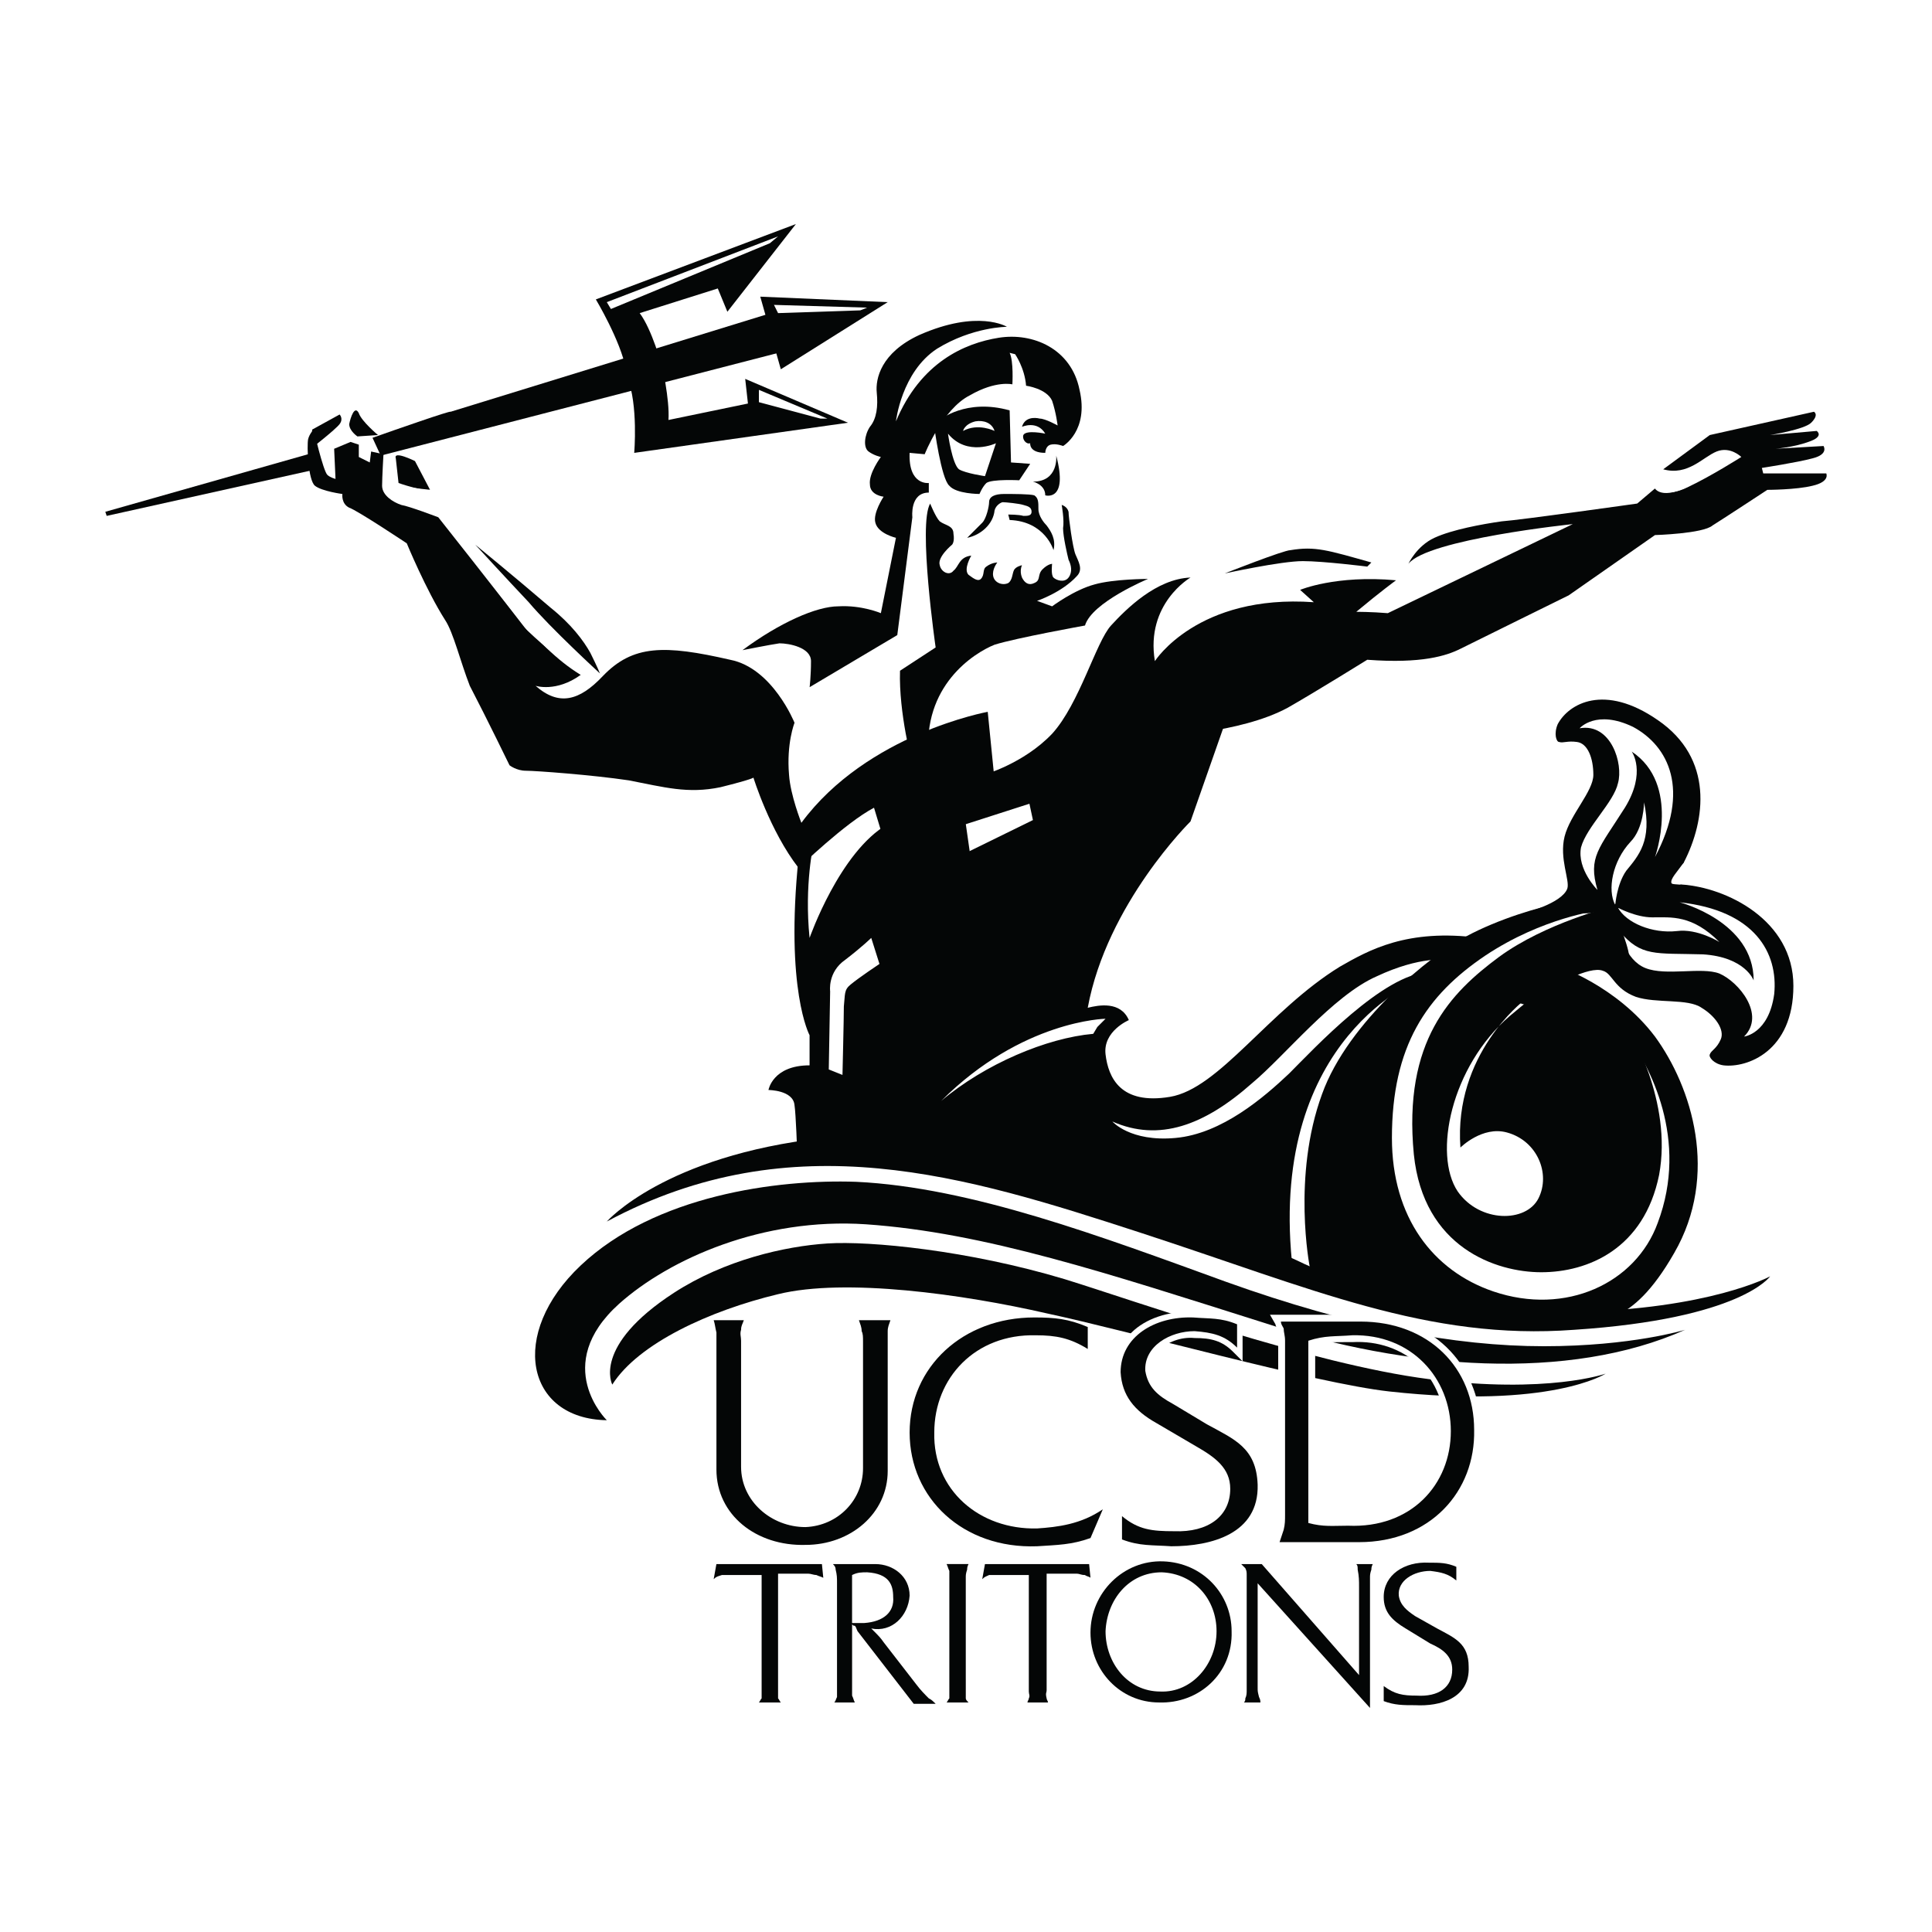 <?xml version="1.0" encoding="utf-8"?>
<!-- Generator: Adobe Illustrator 13.0.0, SVG Export Plug-In . SVG Version: 6.00 Build 14948)  -->
<!DOCTYPE svg PUBLIC "-//W3C//DTD SVG 1.0//EN" "http://www.w3.org/TR/2001/REC-SVG-20010904/DTD/svg10.dtd">
<svg version="1.0" id="Layer_1" xmlns="http://www.w3.org/2000/svg" xmlns:xlink="http://www.w3.org/1999/xlink" x="0px" y="0px"
	 width="192.756px" height="192.756px" viewBox="0 0 192.756 192.756" enable-background="new 0 0 192.756 192.756"
	 xml:space="preserve">
<g>
	<polygon fill-rule="evenodd" clip-rule="evenodd" fill="#FFFFFF" points="0,0 192.756,0 192.756,192.756 0,192.756 0,0 	"/>
	<path fill-rule="evenodd" clip-rule="evenodd" fill="#040606" d="M60.541,121.873c0,0,5.742-6.561,21.6-8.338
		c7.791-0.82,41.284,9.295,47.435,12.303c6.152,3.008,17.089,5.193,27.342,5.059c13.67-0.273,19.685-3.555,19.685-3.555
		s-2.87,4.238-19.548,5.332c-14.628,1.092-26.111-4.102-43.336-9.707S79.133,111.895,60.541,121.873L60.541,121.873z"/>
	<path fill-rule="evenodd" clip-rule="evenodd" fill="#040606" d="M130.671,126.385c0,0-1.777-9.023,1.229-17.225
		c2.598-7.246,10.937-13.944,14.354-15.722c3.28-1.776,7.519-3.007,9.296-3.281c1.64-0.136,3.964,0.684,3.964,0.684
		s-5.604,0.684-11.347,4.512c-5.878,3.965-9.295,9.022-9.295,18.182c0,7.928,4.101,13.26,10.115,15.311
		c7.245,2.461,14.218-0.82,16.404-6.836c3.145-8.338-0.819-15.721-3.144-18.865L151.312,100l4.238-3.554
		c0,0,5.741,1.913,9.568,6.972c3.691,5.059,6.426,13.807,1.914,21.6c-4.375,7.656-7.655,6.562-9.979,7.107
		c-2.325,0.549-20.506-2.049-26.384-5.467V126.385L130.671,126.385z"/>
	<path fill-rule="evenodd" clip-rule="evenodd" fill="#040606" d="M89.522,63.364l1.504-11.757c0,0-0.273-2.461,1.641-2.461V48.19
		c0,0-2.051,0.273-1.914-3.008l1.503,0.137c0,0,1.777-4.511,4.511-5.879c2.598-1.503,4.238-1.093,4.238-1.093
		s0.136-2.324-0.273-3.145l0.547,0.137c0,0,0.956,1.367,1.093,3.144c0,0,2.051,0.273,2.598,1.504c0.41,1.23,0.547,2.46,0.547,2.46
		s-1.23-0.684-1.777-0.684c-0.547-0.137-1.504-0.137-1.776,0.82c0,0,1.504-0.684,2.323,0.683c0,0-1.914-0.41-2.187,0.137
		c-0.137,0.411,0.272,0.958,0.683,0.82c0,0-0.137,0.958,1.504,0.958c0,0,0-0.684,0.547-0.82c0.547-0.137,1.23,0.136,1.23,0.136
		s2.598-1.503,1.641-5.604c-0.82-4.102-4.648-5.742-8.065-5.195c-3.417,0.547-7.792,2.461-10.252,8.339c0,0,0.546-4.922,4.101-7.246
		c3.555-2.187,6.972-2.187,6.972-2.187s-2.871-1.777-8.75,0.82c-3.828,1.777-4.375,4.375-4.238,5.742
		c0.137,1.367,0,2.597-0.683,3.417c-0.547,0.82-0.684,2.05-0.137,2.461c0.547,0.41,1.23,0.547,1.23,0.547s-1.23,1.64-1.093,2.734
		c0,1.094,1.367,1.23,1.367,1.23s-1.094,1.64-0.82,2.598c0.274,1.094,2.051,1.504,2.051,1.504l-1.504,7.518
		c0,0-1.914-0.82-4.238-0.683c-2.188,0-5.878,1.64-9.569,4.375c0,0,2.734-0.546,3.691-0.683c0.957,0,3.145,0.41,3.145,1.777
		c0,1.504-0.137,2.597-0.137,2.597L89.522,63.364L89.522,63.364z"/>
	<path fill-rule="evenodd" clip-rule="evenodd" fill="#040606" d="M100.869,46.139l-0.137-5.194
		c-4.375-1.23-6.972,0.957-6.972,0.957l-0.547,0.684c0,0,0.684,5.195,1.504,5.878c0.684,0.82,3.007,0.82,3.007,0.82
		s0.273-0.683,0.684-1.093c0.547-0.411,3.281-0.274,3.281-0.274l1.093-1.641L100.869,46.139L100.869,46.139z M98.271,47.506
		c0,0-1.913-0.273-2.596-0.683c-0.684-0.547-1.094-3.555-1.094-3.555c1.914,2.325,4.785,0.957,4.785,0.957L98.271,47.506
		L98.271,47.506z M96.084,42.995c0,0,0.137-0.683,1.23-0.957c0.82-0.137,1.641,0.136,1.914,0.957
		C99.229,42.995,97.588,42.175,96.084,42.995L96.084,42.995z"/>
	<path fill-rule="evenodd" clip-rule="evenodd" fill="#040606" d="M105.38,45.456c0,0,0.273,2.597-2.324,2.597
		c0,0,1.23,0.274,1.23,1.368C104.286,49.42,106.61,50.104,105.38,45.456L105.38,45.456z"/>
	<path fill-rule="evenodd" clip-rule="evenodd" fill="#040606" d="M96.494,53.658c0,0,1.094-1.094,1.504-1.504
		s0.684-1.641,0.684-2.051c0-0.547,0.547-0.82,1.504-0.82c0.82,0,2.597,0,3.007,0.137c0.41,0.273,0.41,0.683,0.41,1.367
		s0.547,1.367,0.82,1.641c0.41,0.546,0.957,1.366,0.684,2.46c0,0-0.82-2.871-4.374-3.007l-0.138-0.546c0,0,1.095,0,1.505,0.136
		c0.409,0,0.82,0,0.82-0.41c0-0.41-0.274-0.547-0.82-0.683c-0.41-0.137-1.777-0.274-2.052-0.274c-0.136,0-0.683,0.274-0.819,0.82
		C99.092,52.291,97.861,53.385,96.494,53.658L96.494,53.658z"/>
	<path fill-rule="evenodd" clip-rule="evenodd" fill="#040606" d="M92.803,50.241c0,0,0.547,1.367,0.957,1.777
		c0.547,0.41,1.367,0.41,1.367,1.23c0.137,0.82-0.137,1.094-0.137,1.094s-1.503,1.23-1.23,2.05c0.137,0.684,0.957,1.094,1.367,0.547
		c0.547-0.41,0.547-1.367,1.778-1.504c0,0-0.82,1.367-0.274,1.914c0.547,0.41,0.957,0.683,1.23,0.41
		c0.409-0.41,0.137-0.957,0.547-1.229c0.547-0.411,1.094-0.411,1.094-0.411s-0.547,0.683-0.41,1.367
		c0.137,0.683,0.956,0.957,1.503,0.683c0.411-0.273,0.411-0.957,0.547-1.23c0.138-0.41,0.821-0.547,0.821-0.547s-0.273,0.547,0,1.23
		c0.272,0.547,0.683,0.82,1.229,0.547c0.684-0.273,0.274-0.82,0.82-1.367c0.547-0.546,0.957-0.546,0.957-0.546
		s-0.137,1.094,0.137,1.367c0.273,0.274,1.094,0.547,1.504,0c0.41-0.546,0.273-1.23,0-1.777c-0.137-0.547-0.547-2.324-0.547-3.144
		c0.137-0.82-0.137-2.324-0.137-2.324s0.547,0.136,0.684,0.683c0,0.547,0.41,3.554,0.684,4.238s0.82,1.503,0.137,2.188
		c-1.504,1.64-3.964,2.46-3.964,2.46l1.503,0.547c0,0,2.188-1.64,4.238-2.186c1.913-0.548,5.331-0.548,5.331-0.548
		s-5.604,2.324-6.288,4.648c0,0-6.836,1.23-9.022,1.915c-2.051,0.819-7.246,4.101-6.562,11.209l-1.641,0.683
		c0,0-1.367-5.058-1.231-9.295l3.555-2.324C93.35,64.594,91.573,52.291,92.803,50.241L92.803,50.241z"/>
	<path fill-rule="evenodd" clip-rule="evenodd" fill="#040606" d="M96.084,85.237l6.971-3.418l-0.41-1.914l-4.647,0.41l0.137-3.008
		c0,0,3.965-1.094,6.835-4.101c2.734-3.007,4.375-9.159,5.878-10.8c1.505-1.64,4.512-4.648,7.929-4.785c0,0-4.511,2.598-3.554,8.339
		c0,0,4.238-6.699,15.857-5.878l-1.367-1.23c0,0,3.555-1.504,9.569-0.957c0,0-1.503,1.093-3.964,3.144c0,0,1.504,0,3.145,0.136
		l18.455-8.885c0,0-14.491,1.503-16.404,3.964c0,0,0.819-1.777,2.597-2.597c1.777-0.82,4.784-1.367,6.698-1.641
		c1.914-0.137,13.534-1.777,13.534-1.777l1.776-1.504c0,0,1.095,0.958,3.281-0.136c2.324-1.094,5.332-3.007,5.332-3.007
		s-1.094-1.094-2.461-0.547c-1.367,0.547-2.871,2.46-5.332,1.777l4.648-3.418l10.39-2.324c0,0,0.547,0.273-0.273,1.094
		c-0.684,0.684-4.102,1.23-4.102,1.23l4.648-0.41c0,0,0.819,0.547-0.82,1.093c-1.504,0.547-3.281,0.684-3.281,0.684l4.785-0.273
		c0,0,0.547,0.821-1.094,1.23c-1.504,0.41-5.059,0.957-5.059,0.957l0.137,0.547h6.289c0,0,0.41,0.82-1.367,1.23
		c-1.641,0.41-4.512,0.41-4.512,0.41s-4.375,2.872-5.468,3.555c-0.957,0.82-5.742,0.957-5.742,0.957l-8.611,6.015
		c0,0-9.434,4.648-10.8,5.332c-1.367,0.683-3.828,1.503-9.296,1.093c0,0-5.059,3.144-7.93,4.785
		c-4.784,2.597-12.85,2.871-12.85,2.871l-3.145,9.705l-16.267,5.469L96.084,85.237L96.084,85.237z"/>
	<path fill-rule="evenodd" clip-rule="evenodd" fill="#040606" d="M122.194,57.212c0,0,5.878-2.324,6.562-2.324
		c2.46-0.41,3.69,0,8.065,1.23l-0.41,0.411c0,0-4.375-0.547-6.426-0.547C127.799,55.982,122.194,57.212,122.194,57.212
		L122.194,57.212z"/>
	<path fill-rule="evenodd" clip-rule="evenodd" fill="#040606" d="M133.678,96.446c-7.108,4.374-12.029,12.167-16.951,12.987
		s-6.151-1.914-6.426-4.238c-0.272-2.324,2.324-3.418,2.324-3.418c-0.82-1.914-3.007-1.504-4.101-1.23
		c1.914-10.389,10.252-18.591,10.252-18.591l3.691-10.526l-6.562-1.777l-4.375,7.929l-10.799,7.792l-5.605,0.41
		c0,0-1.64-6.152-6.562-3.554c-4.784,2.733-7.792,11.346-7.792,11.346c-0.547-5.331,0.41-9.433,0.41-9.433l-0.547,0.41l-0.958,0.958
		c-1.366,13.259,1.094,17.771,1.094,17.771v3.008c-3.691,0-4.101,2.461-4.101,2.461s2.46,0,2.597,1.504
		c0.137,0.82,0.273,4.785,0.273,4.785l9.706-0.686h0.137c4.101,1.094,14.49,4.102,18.728,4.648
		c5.468,0.82,20.779,6.836,20.779,6.836c-2.188-22.42,12.85-28.162,12.85-28.162l0.82-0.683
		c-4.511,0.137-11.483,7.655-13.944,10.116c-2.46,2.324-6.698,6.016-11.346,6.426c-4.512,0.41-6.288-1.641-6.288-1.641
		c4.647,2.051,9.159,0.41,13.943-3.828c3.281-2.734,8.065-8.748,12.44-10.662c4.374-2.051,6.972-1.641,6.972-1.641l3.281-2.188
		C140.376,92.618,136.549,94.806,133.678,96.446L133.678,96.446z M84.191,100.41c0,1.23-0.137,6.836-0.137,6.836l-1.367-0.547
		l0.137-7.793c0,0-0.273-1.913,1.503-3.143c1.777-1.367,2.597-2.188,2.597-2.188l0.82,2.597c0,0-2.05,1.368-2.871,2.05
		C84.191,98.77,84.328,99.18,84.191,100.41L84.191,100.41z M93.897,109.844c8.066-8.066,16.404-8.203,16.404-8.203l-0.819,0.82
		l-0.41,0.684C104.423,103.555,98.271,106.152,93.897,109.844L93.897,109.844z"/>
	<path fill-rule="evenodd" clip-rule="evenodd" fill="#040606" d="M160.882,90.431c0,0-6.698,1.64-11.347,5.059
		c-4.785,3.553-9.569,8.338-8.476,19.684c0.958,9.297,8.203,11.758,12.714,11.758c4.647,0,10.253-2.324,11.756-9.707
		c1.367-7.381-3.008-14.49-3.008-14.49l-5.057-2.324l-5.469-0.547c0,0-6.972,5.332-6.288,14.627c0,0,2.187-2.186,4.647-1.502
		c3.008,0.818,4.374,4.1,3.145,6.561c-1.23,2.461-5.878,2.461-8.066-0.684c-2.46-3.691-0.684-12.439,5.195-17.498
		c6.015-5.057,7.519-5.331,8.749-5.331s3.008,0.137,3.144-0.683C162.521,94.396,160.882,90.431,160.882,90.431L160.882,90.431z"/>
	<path fill-rule="evenodd" clip-rule="evenodd" fill="#040606" d="M165.393,71.84c-5.331-3.691-8.885-1.641-9.979,0.41
		c-0.41,0.957-0.137,1.777,0.138,1.777c0.41,0.137,0.819-0.137,1.777,0c1.093,0.137,1.64,1.641,1.64,3.281
		c0,1.641-2.324,3.965-2.87,6.152c-0.547,2.187,0.546,4.374,0.272,5.195c-0.546,1.503-4.374,2.46-4.374,2.46h6.425
		c0,0,3.691-0.411,4.648-1.093c0.957-0.547,4.921-3.965,4.921-3.965C170.178,81.819,170.998,75.667,165.393,71.84L165.393,71.84z
		 M162.658,84.007c1.368-1.367,1.368-3.965,1.368-3.965c0.82,3.828-0.547,5.332-1.777,6.834c-0.957,1.368-1.094,3.418-1.094,3.418
		C160.335,88.791,160.882,85.92,162.658,84.007L162.658,84.007z M165.119,85.51c0,0,2.598-7.245-2.323-10.526
		c0,0,1.504,2.05-0.684,5.604c-2.598,4.102-3.691,4.922-2.734,8.202c0,0-2.05-2.05-1.641-4.238c0.548-2.05,3.281-4.511,3.691-6.424
		c0.547-1.915-0.684-6.015-3.828-5.469c0,0,1.641-1.914,5.331-0.137C166.486,74.437,168.674,78.811,165.119,85.51L165.119,85.51z"/>
	<path fill-rule="evenodd" clip-rule="evenodd" fill="#040606" d="M167.717,88.245c0,0-5.059,1.229-6.015,1.64
		c-1.094,0.41-3.555,3.281-3.555,3.281l-3.28,5.331c0,0,3.69-2.186,5.059-1.64c0.956,0.273,1.093,1.776,3.28,2.597
		c2.05,0.686,5.194,0.137,6.562,1.094c1.367,0.82,2.324,2.188,1.914,3.145s-0.957,1.094-1.094,1.504
		c-0.137,0.273,0.41,0.957,1.366,1.094c2.325,0.273,6.973-1.367,6.973-7.93C178.927,91.798,172.229,88.518,167.717,88.245
		L167.717,88.245z M161.429,90.568c0,0,1.777,0.957,3.418,0.957c1.913,0,3.964-0.273,6.698,2.46c0,0-2.188-1.367-4.238-1.093
		C164.847,93.166,162.249,92.071,161.429,90.568L161.429,90.568z M177.013,99.18c-0.547,3.965-3.007,4.238-3.007,4.238
		c2.187-2.188-0.548-5.469-2.461-6.288c-1.777-0.684-5.331,0.274-7.382-0.547c-2.051-0.82-2.598-3.691-2.598-3.691
		c2.187,2.598,3.554,2.187,8.339,2.324c4.238,0.274,5.058,2.599,5.058,2.599c0-5.879-7.381-7.793-7.381-7.793
		C175.099,90.841,177.423,95.079,177.013,99.18L177.013,99.18z"/>
	<path fill-rule="evenodd" clip-rule="evenodd" fill="#040606" d="M168.127,132.674c0,0-5.331,1.639-14.081,1.639
		c-8.885,0-19.138-1.914-31.715-6.424c-12.44-4.512-25.426-9.434-36.91-9.98c-7.929-0.273-20.096,1.367-27.478,8.34
		c-7.245,6.834-5.468,15.311,2.598,15.447c0,0-5.604-5.469,1.23-11.619c5.058-4.512,14.354-8.613,24.607-7.93
		c11.892,0.82,24.197,4.922,39.781,9.844C140.376,136.637,156.508,137.867,168.127,132.674L168.127,132.674z"/>
	<path fill-rule="evenodd" clip-rule="evenodd" fill="#040606" d="M61.088,138.141c0,0-2.051-3.828,6.152-9.158
		c5.058-3.281,11.073-4.648,15.311-4.922s14.08,0.684,23.649,3.555c7.108,2.188,24.606,8.475,36.363,9.979
		c11.894,1.504,17.635-0.547,17.635-0.547s-5.469,3.555-21.6,1.777c-7.382-0.82-25.837-6.016-34.176-7.793
		c-8.338-1.912-20.095-3.553-26.794-1.912C70.794,130.76,63.686,134.039,61.088,138.141L61.088,138.141z"/>
	<path fill-rule="evenodd" clip-rule="evenodd" fill="#040606" d="M39.489,45.729l0.273,2.461c0,0,2.325,0.82,3.145,0.683
		l-1.504-2.871C41.403,46.002,39.216,44.909,39.489,45.729L39.489,45.729z"/>
	<path fill-rule="evenodd" clip-rule="evenodd" fill="#040606" d="M37.712,43.405l-2.051,0.137c0,0-0.82-0.547-0.82-1.23
		c0.137-0.684,0.546-1.915,0.957-1.094C36.071,42.039,37.712,43.405,37.712,43.405L37.712,43.405z"/>
	<path fill-rule="evenodd" clip-rule="evenodd" fill="#040606" d="M75.852,29.598l2.051,7.245l10.663-6.698L75.852,29.598
		L75.852,29.598z M77.629,31.239l-0.41-0.82l9.296,0.273l-0.684,0.273L77.629,31.239L77.629,31.239z"/>
	<path fill-rule="evenodd" clip-rule="evenodd" fill="#040606" d="M84.601,42.175L74.349,37.8l0.273,2.46l-7.929,1.641
		c0.137-2.051-0.683-5.604-0.683-5.604s-4.375-1.368-3.418,1.367c1.094,2.734,0.684,7.519,0.684,7.519L84.601,42.175L84.601,42.175z
		 M82.551,41.765h-0.684l-6.151-1.64v-1.23L82.551,41.765L82.551,41.765z"/>
	<path fill-rule="evenodd" clip-rule="evenodd" fill="#040606" d="M59.448,29.872c0,0,2.46,4.101,3.007,6.972
		c0.41,2.871,3.555-0.41,3.555-0.41s-0.958-3.554-2.188-5.194l7.792-2.46l0.957,2.323l6.835-8.749L59.448,29.872L59.448,29.872z
		 M60.951,30.829l-0.41-0.684l17.088-6.562l-0.82,0.684L60.951,30.829L60.951,30.829z"/>
	<polygon fill-rule="evenodd" clip-rule="evenodd" fill="#040606" points="31.697,46.823 31.833,45.046 31.697,45.046 
		10.507,51.061 10.644,51.471 31.56,46.823 31.697,46.823 	"/>
	<path fill-rule="evenodd" clip-rule="evenodd" fill="#040606" d="M37.165,43.679l0.82,1.777l40.737-10.527l-1.366-3.827
		l-32.399,9.979C44.957,40.945,39.489,42.858,37.165,43.679L37.165,43.679z"/>
	<path fill-rule="evenodd" clip-rule="evenodd" fill="#040606" d="M104.013,79.769l-4.647-0.547l-0.82-8.203
		c0,0-12.03,2.187-18.592,11.073c0,0-1.094-2.735-1.231-4.785c-0.273-3.144,0.547-5.194,0.547-5.194s-2.188-5.468-6.425-6.289
		c-6.562-1.503-9.707-1.503-12.714,1.641c-2.324,2.46-4.374,3.007-6.698,0.956c0,0,2.05,0.684,4.511-1.093
		c0,0-5.878-4.238-8.202-7.656l-2.871,8.749c1.776,3.418,3.964,7.929,3.964,7.929s0.684,0.547,1.64,0.547
		c0.958,0,6.562,0.41,10.253,0.958c3.555,0.683,5.878,1.367,9.16,0.683c3.281-0.82,3.281-0.957,3.281-0.957s1.641,5.331,4.511,9.022
		c0,0,4.648-4.511,7.52-6.015l3.144,10.39l5.742-4.102l0.82-0.82l-0.547-3.827L104.013,79.769L104.013,79.769z"/>
	<path fill-rule="evenodd" clip-rule="evenodd" fill="#040606" d="M47.417,54.342c0,0,3.691,3.007,7.52,6.289
		c2.05,1.64,3.281,3.28,3.964,4.51c0.684,1.368,0.957,2.051,0.957,2.051s-4.921-4.512-7.108-7.109
		C50.425,57.622,47.417,54.342,47.417,54.342L47.417,54.342z"/>
	<path fill-rule="evenodd" clip-rule="evenodd" fill="#040606" d="M167.99,86.057c-0.684,0.958-1.367,1.641-1.23,2.051
		c0.137,0.273,1.504-0.137,4.922,1.093c3.007,1.23-1.23,0.41-1.23,0.41h-4.237l-3.418,0.411c0,0,0.547-2.461,0.956-2.734
		c0.411-0.273,3.829-3.281,3.829-3.281l0.136,1.913L167.99,86.057L167.99,86.057z"/>
	<path fill-rule="evenodd" clip-rule="evenodd" fill="#040606" d="M53.569,64.185c-4.101-5.332-9.842-12.577-9.842-12.577
		s-2.871-1.094-3.691-1.23c-0.82-0.274-1.914-0.957-1.914-1.914c0-0.82,0.136-3.144,0.136-3.144l-1.23-0.273l-0.137,1.093
		l-1.093-0.546v-1.23l-0.82-0.274l-1.64,0.684l0.136,3.008c0,0-0.546-0.137-0.82-0.41c-0.41-0.41-1.367-4.511-1.367-4.511
		s-0.409,0.41-0.546,0.957c-0.137,0.683,0,4.101,0.684,4.648c0.683,0.547,2.734,0.82,2.734,0.82s-0.137,0.958,0.683,1.368
		c0.82,0.273,5.741,3.554,5.741,3.554s1.914,4.648,3.828,7.656c0.821,1.23,1.504,4.101,2.461,6.562L53.569,64.185L53.569,64.185z"/>
	<path fill-rule="evenodd" clip-rule="evenodd" fill="#040606" d="M31.15,42.858l2.733-1.504c0,0,0.411,0.41,0,0.958
		c-0.41,0.546-2.87,2.46-2.87,2.46L31.15,42.858L31.15,42.858z"/>
	<path fill-rule="evenodd" clip-rule="evenodd" fill="#FFFFFF" d="M39.762,48.327v1.777l3.965,1.367c0,0,0.409-0.957-0.137-1.503
		c-0.547-0.547-0.547-1.094-0.547-1.094S40.993,48.736,39.762,48.327L39.762,48.327z"/>
	<path fill-rule="evenodd" clip-rule="evenodd" fill="#FFFFFF" d="M165.119,48.736c0,0,0.82,1.504,4.648-0.957
		C169.768,47.78,167.444,46.276,165.119,48.736L165.119,48.736z"/>
	<path fill-rule="evenodd" clip-rule="evenodd" fill="#FFFFFF" d="M56.303,63.911c-2.187-1.914-4.785-5.878-7.792-6.425
		c0,0,4.785,7.108,9.432,9.843C57.943,67.329,56.987,64.594,56.303,63.911L56.303,63.911z"/>
	<path fill-rule="evenodd" clip-rule="evenodd" fill="#040606" d="M77.629,168.625c0,0.273,0,0.273,0,0.822
		c0.137,0.135,0.137,0.273,0.274,0.408h-2.188c0.137-0.135,0.137-0.273,0.273-0.408c0-0.273,0-0.41,0-0.684v-11.621h-3.554
		c-0.137,0-0.274,0-0.41,0c-0.41,0.137-0.547,0.137-0.82,0.41l0.273-1.504h10.526l0.138,1.367c-0.274-0.137-0.411-0.137-0.685-0.273
		c-0.273,0-0.546-0.137-0.82-0.137h-3.008V168.625L77.629,168.625z"/>
	<path fill-rule="evenodd" clip-rule="evenodd" fill="#040606" d="M87.335,156.049c1.777,0,3.418,1.23,3.418,3.145
		c-0.137,2.051-1.778,3.691-3.828,3.281c0.137,0.137,0.137,0.137,0.274,0.273c0.41,0.41,0.683,0.684,0.957,1.094l3.281,4.236
		c0.41,0.547,0.82,0.959,1.231,1.369c0.273,0.135,0.41,0.273,0.683,0.545h-2.187l-5.605-7.244c-0.137-0.273-0.137-0.41-0.273-0.547
		c-0.137,0-0.137,0-0.273-0.137v6.424c0,0.275,0,0.41,0,0.686c0.136,0.273,0.136,0.408,0.273,0.682h-2.05
		c0.136-0.135,0.136-0.273,0.273-0.545c0-0.273,0-0.822,0-1.367v-9.98c0-0.547,0-0.82-0.137-1.367c0-0.273-0.136-0.41-0.273-0.547
		H87.335L87.335,156.049z M85.011,161.928c0.273,0,0.82,0,1.23,0c1.914-0.137,3.007-1.094,2.871-2.598
		c0-1.23-0.411-2.324-2.598-2.461c-0.546,0-0.957,0-1.503,0.273V161.928L85.011,161.928z"/>
	<path fill-rule="evenodd" clip-rule="evenodd" fill="#040606" d="M96.357,167.533c0,0.82,0,1.365,0,1.914
		c0,0.135,0.137,0.273,0.273,0.408h-2.187c0.136-0.135,0.136-0.273,0.273-0.408c0-0.273,0-0.41,0-0.684v-11.348
		c0-0.273,0-0.41,0-0.684c-0.137-0.273-0.137-0.41-0.273-0.684h2.187c-0.137,0.273-0.137,0.41-0.137,0.547
		c-0.137,0.41-0.137,0.547-0.137,0.82V167.533L96.357,167.533z"/>
	<path fill-rule="evenodd" clip-rule="evenodd" fill="#040606" d="M104.423,168.625c0,0.273-0.137,0.273,0,0.822
		c0,0.135,0.137,0.273,0.137,0.408h-2.051c0-0.135,0.137-0.273,0.137-0.408c0.137-0.273,0-0.41,0-0.684v-11.621h-3.417
		c-0.273,0-0.273,0-0.547,0c-0.273,0.137-0.411,0.137-0.684,0.41l0.272-1.504h10.391l0.137,1.367
		c-0.137-0.137-0.41-0.137-0.547-0.273c-0.41,0-0.547-0.137-0.82-0.137h-3.008V168.625L104.423,168.625z"/>
	<path fill-rule="evenodd" clip-rule="evenodd" fill="#040606" d="M122.878,162.748c0.137,4.238-3.281,7.244-7.245,7.107
		c-3.828,0-6.835-3.143-6.835-6.971c0-3.965,3.281-7.246,7.245-7.107C120.008,155.912,122.878,159.057,122.878,162.748
		L122.878,162.748z M110.301,162.748c0,3.143,2.188,6.016,5.469,6.016c3.145,0.135,5.605-2.734,5.605-6.016
		c0-3.145-2.188-5.742-5.469-5.879C112.625,156.869,110.438,159.604,110.301,162.748L110.301,162.748z"/>
	<path fill-rule="evenodd" clip-rule="evenodd" fill="#040606" d="M136.685,170.402l-11.209-12.439v10.391
		c0,0.41,0,0.41,0.137,0.957c0.137,0.271,0.137,0.41,0.137,0.545h-1.641c0.137-0.135,0.137-0.273,0.137-0.408
		c0.137-0.273,0.137-0.549,0.137-0.822v-11.482c0-0.273,0-0.41-0.137-0.684c-0.137-0.137-0.272-0.273-0.41-0.41h2.051l9.706,11.074
		v-8.75c0-0.684,0-1.094-0.137-1.777c0-0.273,0-0.41-0.137-0.547h1.64c-0.136,0.273-0.136,0.41-0.136,0.547
		c-0.138,0.41-0.138,0.547-0.138,0.82V170.402L136.685,170.402z"/>
	<path fill-rule="evenodd" clip-rule="evenodd" fill="#040606" d="M139.557,159.193c0.136,0.957,0.819,1.504,1.64,2.051l2.188,1.23
		c1.777,0.957,3.145,1.504,3.145,3.826c0.137,3.146-2.872,3.965-5.332,3.828c-1.23,0-2.05,0-3.144-0.408v-1.504
		c1.094,0.82,1.913,0.957,3.28,0.957c2.188,0.137,3.555-0.82,3.555-2.598c0-1.367-0.957-2.051-2.188-2.598l-2.461-1.504
		c-1.366-0.82-2.187-1.641-2.187-3.145c0-2.188,2.05-3.553,4.511-3.418c1.093,0,1.777,0,2.734,0.41v1.367
		c-0.82-0.684-1.504-0.82-2.598-0.957C141.06,156.732,139.419,157.689,139.557,159.193L139.557,159.193z"/>
	<path fill-rule="evenodd" clip-rule="evenodd" fill="#040606" d="M74.212,131.717c-0.137,0.408-0.274,0.547-0.274,0.957
		c-0.137,0.408,0,0.684,0,1.092v12.578c0,3.418,3.007,6.014,6.425,6.014c3.281-0.137,5.741-2.732,5.741-5.877v-12.576
		c0-0.547,0-0.822-0.136-1.096c0-0.41-0.137-0.684-0.273-1.092h3.144c-0.137,0.408-0.273,0.682-0.273,1.092c0,0.273,0,0.549,0,0.957
		v12.988c0,4.236-3.691,7.381-8.202,7.381c-4.922,0.137-8.886-3.008-8.886-7.518v-12.713c0-0.41,0-0.547,0-0.959
		c-0.137-0.547-0.137-0.82-0.273-1.229H74.212L74.212,131.717z"/>
	<path fill-rule="evenodd" clip-rule="evenodd" fill="#040606" d="M93.213,142.926c-0.136,5.742,4.512,9.705,10.254,9.568
		c2.05-0.137,4.374-0.41,6.562-1.912l-1.23,2.869c-1.914,0.684-3.281,0.684-5.331,0.82c-7.382,0.273-12.714-4.783-12.714-11.346
		s5.332-11.482,12.439-11.482c2.051,0,3.418,0.137,5.332,0.955v2.188c-1.777-1.092-3.145-1.365-5.195-1.365
		C97.314,133.082,93.213,137.457,93.213,142.926L93.213,142.926z"/>
	<path fill-rule="evenodd" clip-rule="evenodd" fill="#FFFFFF" d="M114.949,136.773c0.137,1.23,0.957,1.914,2.324,2.734l3.555,2.051
		l0.683,0.41c2.462,1.367,4.512,2.461,4.512,6.152c0.137,1.777-0.41,3.279-1.504,4.373c-2.051,2.188-5.742,2.461-7.655,2.324h-0.684
		c-1.504,0-2.734,0-4.512-0.684l-0.409-0.137v-3.965l1.094,0.684c1.504,1.23,2.733,1.367,4.784,1.504
		c1.777,0,3.145-0.408,4.101-1.23c0.547-0.684,0.957-1.365,0.957-2.459c0-1.641-1.23-2.598-3.145-3.691l-4.101-2.324
		c-1.641-0.957-3.69-2.598-3.69-5.605c0-1.504,0.546-2.871,1.64-3.965c1.367-1.365,3.691-2.186,6.151-2.049h0.547
		c1.504,0,2.598,0,4.102,0.684l0.274,0.137v4.102l-0.958-0.959c-1.094-1.094-2.187-1.365-3.828-1.365
		c-1.366-0.137-2.733,0.41-3.554,1.229C115.359,135.133,114.812,135.818,114.949,136.773L114.949,136.773z"/>
	<path fill-rule="evenodd" clip-rule="evenodd" fill="#040606" d="M114.266,136.773c0.273,1.641,1.23,2.461,2.734,3.281l3.417,2.051
		c2.734,1.504,4.922,2.324,5.059,6.016c0.137,4.92-4.647,6.15-8.612,6.15c-1.914-0.137-3.145,0-4.922-0.682v-2.324
		c1.641,1.365,3.008,1.504,5.195,1.504c3.417,0.135,5.604-1.504,5.604-4.238c0-2.051-1.504-3.145-3.418-4.238l-3.964-2.324
		c-2.188-1.23-3.418-2.734-3.555-5.059c0-3.553,3.418-5.604,7.245-5.467c1.642,0.137,2.734,0,4.375,0.682v2.326
		c-1.23-1.23-2.461-1.506-4.238-1.643C116.727,132.809,114.129,134.312,114.266,136.773L114.266,136.773z"/>
	<path fill-rule="evenodd" clip-rule="evenodd" fill="#FFFFFF" d="M130.807,151.4c0.957,0.273,1.777,0.273,2.734,0.273
		c0.273,0,0.547,0,0.957,0c2.871,0.139,5.331-0.818,7.108-2.459c1.641-1.641,2.598-3.965,2.598-6.426
		c0-2.598-0.957-4.922-2.598-6.562c-1.777-1.641-4.102-2.461-6.698-2.322h-0.82c-1.23,0-2.051,0-3.281,0.408l0.41-0.547v18.182
		L130.807,151.4L130.807,151.4z M135.592,154.408h-8.886l0.41-0.818c0.137-0.412,0.273-0.686,0.273-1.096
		c0.137-0.547,0.137-0.82,0.137-1.367v-17.361c0-0.408,0-0.684-0.137-1.092c0-0.275-0.137-0.41-0.137-0.549l-0.547-0.955h9.022
		c6.972,0,11.894,4.783,12.029,11.482c0,3.145-1.093,6.152-3.28,8.338C142.29,153.178,139.146,154.408,135.592,154.408
		L135.592,154.408z"/>
	<path fill-rule="evenodd" clip-rule="evenodd" fill="#040606" d="M135.592,153.861h-7.929c0.136-0.41,0.273-0.82,0.409-1.23
		c0.138-0.547,0.138-0.957,0.138-1.504v-17.361c0-0.545-0.138-0.82-0.138-1.23c-0.136-0.271-0.273-0.41-0.273-0.682h7.93
		c6.835,0,11.346,4.646,11.346,10.799C147.212,148.805,142.7,153.861,135.592,153.861L135.592,153.861z M130.533,151.947
		c1.504,0.41,2.461,0.273,3.965,0.273c6.288,0.273,10.252-4.1,10.252-9.432s-3.964-9.707-9.842-9.568
		c-1.641,0.137-2.734,0-4.375,0.545V151.947L130.533,151.947z"/>
</g>
</svg>
